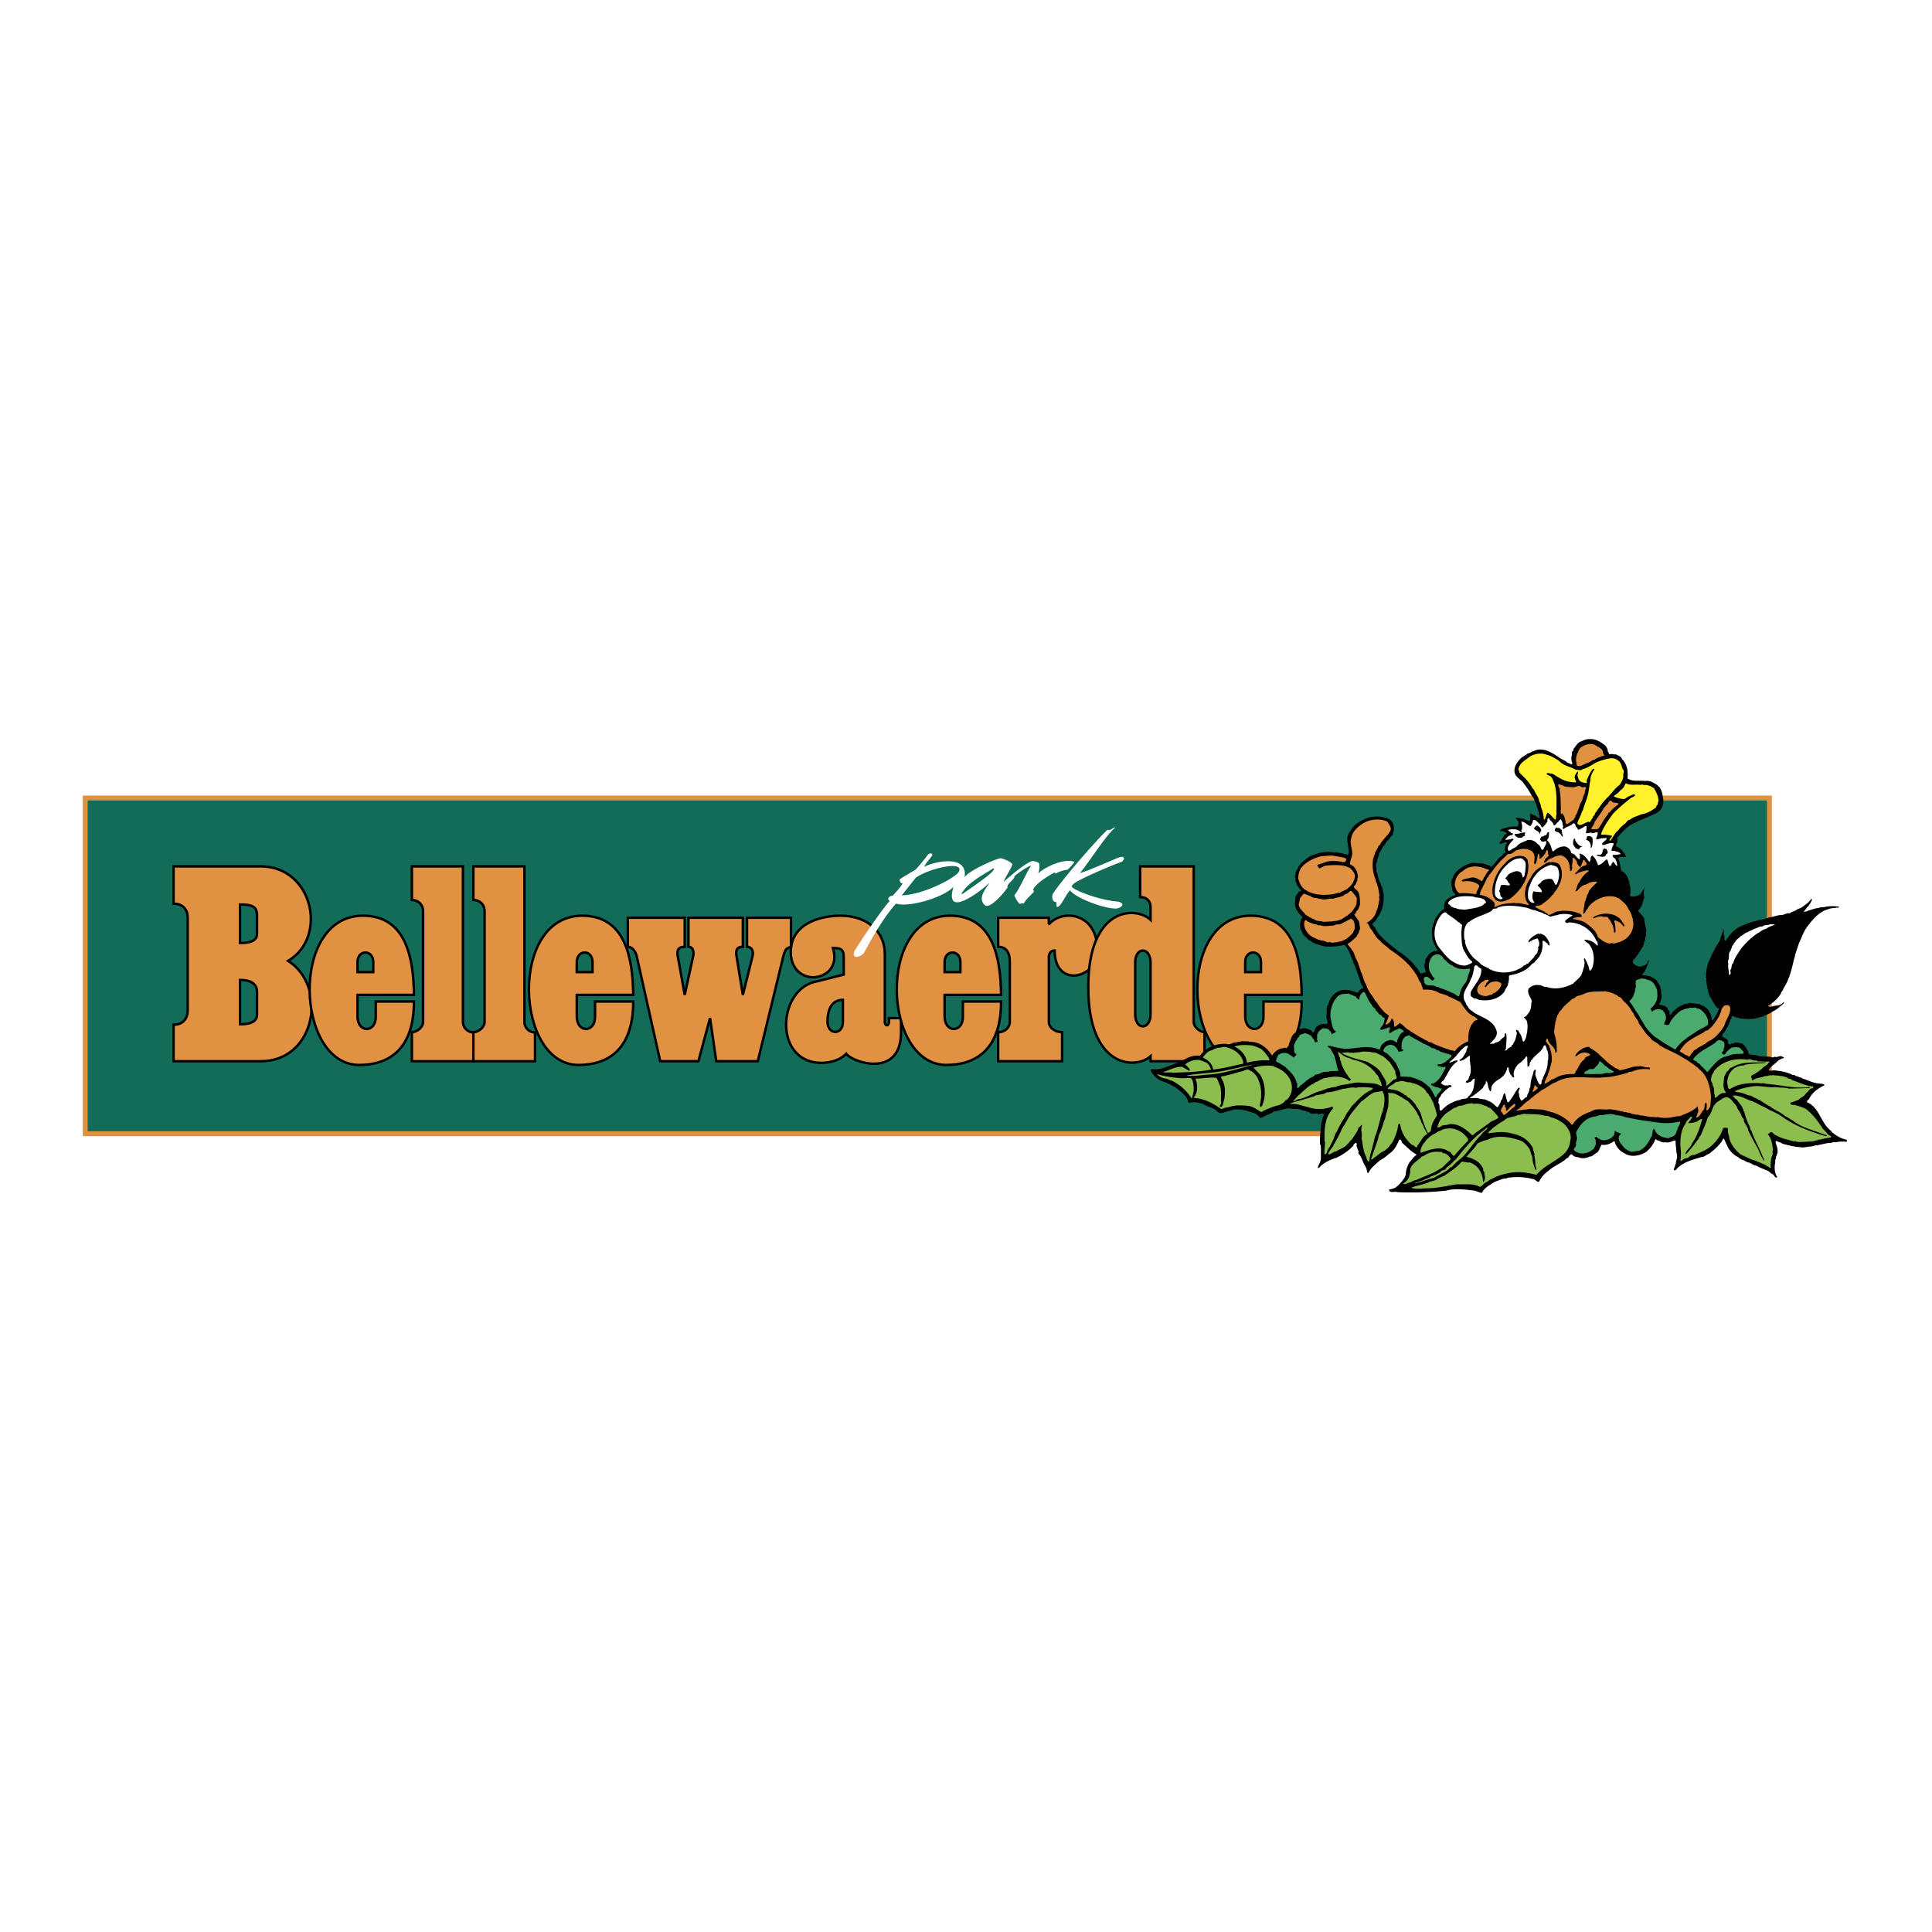 <svg xmlns="http://www.w3.org/2000/svg" width="2500" height="2500" viewBox="0 0 192.756 192.756"><g fill-rule="evenodd" clip-rule="evenodd"><path fill="#fff" d="M0 0h192.756v192.756H0V0z"/><path fill="#126c57" stroke="#e09142" stroke-width=".489" stroke-miterlimit="2.613" d="M176.531 113.113V79.618H8.504v33.495h168.027z"/><path d="M17.316 86.437h8.699c5.178 0 6.752 7.032 2.734 9.431 3.977 2.523 2.775 10.011-2.734 10.011h-8.699v-3.641c.87 0 1.409-.537 1.409-1.447v-9.226c0-.827-.484-1.406-1.409-1.406v-3.722zm6.628 7.652c1.298 0 1.699-.372 1.699-.928v-1.804c0-.908-.456-1.115-1.699-1.115v3.847zm0 8.108c1.326 0 1.699-.455 1.699-.945v-2.289c0-.66-.415-1.191-1.699-1.191v4.425z" fill="#e09142" stroke="#000" stroke-width=".244" stroke-miterlimit="2.613"/><path d="M36.206 91.359c4.308 0 5.053 4.219 5.095 7.901h-5.634v2.15c0 1.656 1.823 1.656 1.823.043v-1.531h3.81c0 4.881-2.61 6.328-5.468 6.328-6.337 0-6.958-14.891.374-14.891zm-.539 4.633v.993h1.575v-.993c-.001-1.283-1.575-1.283-1.575 0z" fill="#e09142" stroke="#000" stroke-width=".244" stroke-miterlimit="2.613"/><path d="M46.188 86.437h-5.095v3.351c.538 0 1.118.372 1.118 1.158v11.004c0 .578-.663 1.033-1.118 1.033v2.896h6.151v-2.875c-.6 0-1.056-.477-1.056-1.055 0-.496 0 0 0 0V86.437z" fill="#e09142" stroke="#000" stroke-width=".244" stroke-miterlimit="2.613"/><path d="M52.324 86.437h-5.095v3.351c.539 0 1.119.372 1.119 1.158v11.004c0 .578-.663 1.033-1.119 1.033v2.896h6.152v-2.875a1.048 1.048 0 0 1-1.057-1.055c0-.496 0 0 0 0V86.437z" fill="#e09142" stroke="#000" stroke-width=".244" stroke-miterlimit="2.613"/><path d="M58.083 91.359c4.308 0 5.053 4.219 5.095 7.901h-5.634v2.15c0 1.656 1.823 1.656 1.823.043v-1.531h3.811c0 4.881-2.61 6.328-5.468 6.328-6.338 0-6.96-14.891.373-14.891zm-.54 4.633v.993h1.574v-.993c.001-1.283-1.574-1.283-1.574 0z" fill="#e09142" stroke="#000" stroke-width=".244" stroke-miterlimit="2.613"/><path d="M62.639 91.565h5.675v2.896c-.642 0-.829.351-.683.993l.683 3.806.829-3.806c.124-.455.021-.993-.456-.993v-2.896h5.427v2.896c-.663 0-.725.414-.621.993l.621 3.806.953-3.806c.165-.559-.062-.993-.539-.993v-2.896h4.391v2.896c-.58.207-.559.31-.746.868l-2.568 10.549h-4.143l-.621-4.303-1.16 4.303H65.87L63.508 95.33c-.104-.331-.373-.868-.87-.868v-2.897h.001z" fill="#e09142" stroke="#000" stroke-width=".244" stroke-miterlimit="2.613"/><path d="M78.918 95.454c-.332-3.309 2.941-4.095 4.929-4.095 2.734 0 4.433 1.627 4.433 3.806v6.785c0 .455.414.455.414 0v-.373h1.201v1.406c0 4.633-4.847 3.02-5.468 2.152-.373.371-1.077.908-2.61.908-4.722-.164-4.225-7.527-.248-8.148l2.609-.662v-1.778c0-.828-.415-.869-1.077-.869 1.036 3.226-3.686 4.137-4.183.868zm3.645 6.495c0 1.322 1.533 1.363 1.533 0v-2.193c-.746 0-1.533.455-1.533 2.193z" fill="#e09142" stroke="#000" stroke-width=".244" stroke-miterlimit="2.613"/><path d="M94.783 91.359c4.309 0 5.053 4.219 5.096 7.901h-5.635v2.15c0 1.656 1.823 1.656 1.823.043v-1.531h3.812c0 4.881-2.611 6.328-5.469 6.328-6.337 0-6.959-14.891.373-14.891zm-.539 4.633v.993h1.575v-.993c0-1.283-1.575-1.283-1.575 0z" fill="#e09142" stroke="#000" stroke-width=".244" stroke-miterlimit="2.613"/><path d="M99.588 91.565h5.055v.662c1.324-1.572 4.846-1.2 4.846 2.606 0 2.813-4.268 3.805-4.268 0-.578 0-.578.621-.578.621v6.495c0 .578.621 1.033 1.324 1.033v2.896h-6.379v-2.896c.746 0 1.16-.537 1.16-1.033V95.95c0-1.034-.455-1.489-1.16-1.489v-2.896z" fill="#e09142" stroke="#000" stroke-width=".244" stroke-miterlimit="2.613"/><path d="M120.176 105.879h-5.385v-.496c-1.533 1.363-6.215 1.158-6.215-6.908 0-8.108 4.807-8.067 6.215-6.702v-1.242c0-.744-.498-1.034-1.037-1.034v-3.061h5.344v15.513c0 .578.705 1.033 1.078 1.033v2.897zm-5.385-4.676v-5.17c0-1.572-1.533-1.613-1.533 0v5.17c0 1.613 1.533 1.572 1.533 0z" fill="#e09142" stroke="#000" stroke-width=".244" stroke-miterlimit="2.613"/><path d="M124.773 91.359c4.309 0 5.055 4.219 5.096 7.901h-5.635v2.15c0 1.656 1.822 1.656 1.822.043v-1.531h3.812c0 4.881-2.611 6.328-5.469 6.328-6.337 0-6.958-14.891.374-14.891zm-.539 4.633v.993h1.574v-.993c.001-1.283-1.574-1.283-1.574 0z" fill="#e09142" stroke="#000" stroke-width=".244" stroke-miterlimit="2.613"/><path d="M85.278 94.834c.794-1.288 2.604-3.938 3.498-4.978-.249 0-.249-.471.297-.496 0 0 .843-.892.992-1.238-.199.075-.323-.198-.298-.396.546-.372 1.19-.719 1.587-.966.447-.495.844-.966 1.24-1.511.198-.198.521-.099.397.124s-.645.743-.793 1.115c.917-.521 4.389-1.313 4.042 1.015.596-.768 3.249-1.857 3.571-1.882.373.05 1.092.396 1.191.594-.025.322-.793 1.437-.869 1.784.473-.471 2.58-2.254 2.977-2.081.273.025.447.099.57.223.074.222 0 .768-.098 1.015.568-.619 2.627-1.584 3.619-1.164-.248.371-.471.57-.67.768-.445.049-.941.223-1.215.421.025-.074-.049-.124-.174-.1-.645.347-1.859 1.115-2.082 1.709.1.05.123.198.049.223-.174.223-.793.743-.967 1.139-.1-.049-.297 0-.396.025-.223-.148-.447-.594-.547-.842.596-.743 1.24-2.402 1.688-2.972-.248 0-1.314.718-1.688 1.065.125.248-.842.792-.668 1.114-.547.792-1.861 2.205-2.283 1.758-.742-.668.1-1.659.496-2.229-1.164 1.064-4.538 3.566-3.62.421-1.067 1.115-4.588 2.08-5.729 1.659-1.314 1.461-2.48 3.591-3.199 4.929-.298.399-1.34.72-.918-.246zm4.687-5.498c2.282-.099 5.258-1.733 5.669-2.309.74-1.213-2.795-.458-4.255.526l-1.414 1.783zm6.374-.743c-.788.951-.273.57.05.347.812-.561 2.43-1.684 2.703-2.08s-.1-.173-.422.05c0 0-1.736.965-2.331 1.683zM105.02 89.212c1.066-1.659 4.662-5.696 5.48-6.439.248.198.471-.223.795-.223-.918.693-2.68 3.542-3.547 4.557.867-.223 3.238-1.316 3.818-1.536.719-.272.695.198.322.421-.768.248-4.637 1.882-4.836 2.254-.148.124-.174.223 0 .346.67.471 3.025 1.288 4.514 1.362.719.174.396.595-.174.694-1.463.024-4.463-1.288-4.611-1.833-.473.396-.895 1.684-1.34 1.684-.051-.124-.025-.421-.074-.52-.199.076-.496-.222-.347-.767z" fill="#fff"/><path d="M160.17 74.393c.1.153.264.34.23.581.145.065.045.252.209.285.199-.099.396.055.615 0 .209.131.527.197.604.471.527.515.615 1.25.551 1.93.482.362 1.186.175 1.768.263.482-.099.889.23 1.24.417-.012.121.131.11.188.208.174.23.285.581.307.866.088.318.098.756-.021 1.052-.209.56-.836.79-1.34.977-.154.153-.363.109-.527.263-.23.099-.473.132-.658.296-.846.263-1.451.976-2.031 1.623.197.066.021.263.076.373-.1.121-.121.285-.188.417.287.121.66.296.736.614.166-.022.1.208.264.23-.121.099.143.187-.021.241-.242.022-.494-.066-.715.099.154.395.221.877.297 1.271.406.176.604.56.736.943l-.033.022c.176.098.076.197.109.351.121.34.143.746.055 1.097-.01.087.078.131.133.164.373.022.691-.055.977-.296 0-.187.297-.34.264-.603h.045c.01.307-.133.735.033.998-.199.296-.133.713-.396.976-.012.165-.176.208-.242.34.176.263.428.46.605.768.021.406.164.79.186 1.163.143 0-.043.077.055.131-.055 0-.098.077-.076.154.131.011-.045.099.076.131l-.109.022c.197.175-.154.219 0 .395-.098.099.055.198-.098.264-.111.121.031.362-.166.428.133.12-.109.186-.1.263-.264.439-.527.888-.9 1.261l.033.131c-.033-.011-.043.011-.055.022.154.285.484.417.791.45.23-.121.57-.088.682-.417-.033-.066.086-.11.076-.187.076-.033.055.044.088.077-.176.285-.188.636-.396.9.045.219-.57.416-.086.492.186-.055.371.121.559.055.221.197.561.242.715.506.119.262.395.482.361.811.133.143 0 .297.076.449.09.33-.031.604-.131.922-.043.055-.143.109-.043.186.307.033.604.154.812.363-.033.186.186.197.186.373-.01.055.021.143-.031.186.031.066.098.055.164.055.152-.285.406-.449.658-.691.154-.021.297-.24.494-.229.066-.133.254-.066.352-.166.143.078.264-.076.418-.076.219.098.549.012.734.131.197-.109.309.143.506.133.219.152.449.264.604.504.121.273.352.537.264.867.045.031.088.098.154.076.285-.34.439-.725.615-1.107-.199-.121-.418-.297-.484-.549-.164-.164-.219-.439-.395-.604-.033-.064-.033-.143-.1-.186.033-.045-.043-.109-.055-.164-.088-.461-.209-.922-.24-1.416h-.023c.109-.076-.043-.23 0-.295-.021-.537.109-1.086.285-1.58.199-.285.287-.735.506-.998.143-.362.373-.669.582-1.02.055-.362.373-.79.285-1.218.209.208.033.526.164.79.121.143-.119.406.154.428.352-.592.803-1.064 1.428-1.404.506-.198.998-.46 1.549-.548.449-.187.912-.143 1.35-.373.43-.032.791-.23 1.23-.23.297-.011.527-.241.824-.165.209-.208.559-.197.791-.438.285-.055.527-.23.758-.428.252-.165.428-.351.613-.603.143.186-.119.34-.131.526-.154.055-.121.263-.297.318-.1.153-.23.351-.363.449.012.011.023.033.045.022.088-.055.285.011.373-.11.352-.077.703-.252 1.055-.263.209-.12.506-.055.736-.132a4.025 4.025 0 0 1 1.35 0c-.055.165-.219.033-.352.11-.207.033-.482.011-.736.132-.855.219-1.504.954-2.031 1.656-.439.537-.592 1.129-.889 1.711-.109.373-.264.789-.395 1.184 0 .219-.133.45-.166.691-.209.9-.461 1.886-.998 2.675-.045.219-.221.318-.264.527-.342.525-.77.91-1.264 1.184.078.143.197.1.318.109.396-.186.9-.01 1.209-.471h.055c0 .219-.285.318-.418.471a2.8 2.8 0 0 1-.713.473c-.297.229-.572.307-.9.449-.121.131-.33.064-.473.152-.67.23-1.264.133-1.955.088-.066-.176-.33.012-.418-.164-.098.012-.186-.088-.264-.055-.174.055.012.197-.152.264-.154.471-.406.953-.691 1.402-.188.033-.055.197-.209.285.154.188.439.275.582.418.043.109 0 .316.131.428.176.086.254-.176.396-.078.033-.01.088.012.098-.033.254-.164.551.012.824.033.285.209.473.57.625.889-.064.066.012.164.088.188.33.098.639.01.945.186.373.033.604.012.943.055.188-.033.439.164.615 0 .275.1.406-.076.682-.055.055.066.252.055.264.186a1.98 1.98 0 0 0-.582.264c-.285.33-.736.537-.945.943.166.088.318.055.494.021.66.055 1.318.154 1.934.482.186-.088.24.143.416.1.176.131.439.121.584.264.186.031.428.143.604.207.252.109.516.188.789.242.275.055.527.01.736.131v.076c-.615.275-1.209.725-1.504 1.316-.066.143-.297.197-.209.373 1.285.57 1.318 2.072 2.406 2.861v.055c.438.396.965.713 1.547.824v.207c-.395-.043-.779-.043-1.152.055-.121-.088-.285.033-.43.045-.395 0-.855.152-1.283.219-.055.043-.176.012-.221.021-.154.055-.328.088-.494.133-.406-.023-.658.152-1.055.055-.57-.012-1.186-.188-1.789-.34-.154-.154-.373-.133-.527-.264-.098 0-.221.066-.131.176.055.273.197.516.176.822.055.264-.199.461-.154.756-.154.133-.033.373-.111.527-.053.428-.031.953.242 1.314-.273.166-.285-.262-.504-.307-.209-.098-.363-.35-.605-.373-.285-.164-.613-.23-.889-.416-.176-.066-.439-.109-.582-.264l-.188-.033c-.01-.131-.152-.031-.207-.098-.197-.055-.373-.242-.561-.242-.121-.086-.275-.143-.363-.262-.395-.176-.713-.482-.955-.846-.176-.318-.34-.689-.471-.998-.154.023-.154.188-.23.285-.352.506-.781.846-1.242 1.219-.264.055-.473.35-.734.316-.9.285-1.912.516-2.537 1.229-.055.078-.154.154-.23.088-.088-.164.143-.35.098-.525.078-.066.088-.176.078-.242.088-.361.197-.613.055-.975 0-.396-.1-.725-.078-1.152-.043-.088-.152-.066-.207-.033-.188.1-.406.131-.605.186-.252-.076-.482.045-.691-.109-.143-.119-.361-.055-.473-.262-.143.131-.152.383-.285.504-.131.285-.395.516-.637.768-.582.383-1.492.604-2.131.209-.482-.221-.943-.67-1.053-1.219-.121-.088-.143.055-.242.088-.34.176-.637.307-1.055.23-.209.264-.23.67-.527.822-.24.133-.406.373-.68.363-.33.174-.824.23-1.164.055a.706.706 0 0 1-.604-.285c-.275 0-.264.34-.506.395-.561.525-1.285.746-1.867 1.283a2.884 2.884 0 0 0-.922 1.084c-.242-.021-.373-.283-.604-.295-.912-.219-1.549-.23-2.482-.131-.186.131-.451.064-.658.164-.352.152-.725.23-1.033.492-.385.209-.703.473-.922.867-.33-.076-.625-.252-1-.264-.834-.098-1.746-.197-2.557.033a33.482 33.482 0 0 1-4.822.154c-.318-.121-.725.152-.889-.23.23-.109.504-.1.703-.264.361-.264.682-.658.9-1.01-.045-.086.076-.109.076-.174.021-.594.209-1.195.658-1.613.066-.152.221-.273.375-.395.043-.021.021-.066.021-.098-.561-.275-.955-.779-1.416-1.141-.012-.1-.078-.264-.188-.34-.197.043-.143.307-.264.395-.176.395-.461.822-.867 1.053a3.533 3.533 0 0 1-.879.635c-.406.363-.934.768-1.152 1.262-.055.012-.1-.01-.133-.055-.01-.285-.121-.525-.264-.756-.23-.418-.273-.758-.582-1.107-.109-.109.111-.264-.076-.34-.033-.066-.045-.264-.109-.373l-.055-.133h.031c.066-.088 0-.264-.131-.24-.012.131-.23.098-.164.262a5.765 5.765 0 0 1-1.812 1.273c-.098-.021-.176.021-.209.076-.088-.01-.197.066-.297.1-.416.186-.855.438-1.131.789h-.131c.076-.34.34-.625.318-1.02v-1.031l-.055-.055c.131-.076-.023-.164-.023-.264-.055-.756.066-1.381.1-2.072.1-.24.109-.582.297-.822 0-.1-.121-.131-.188-.154-.164-.031-.34.188-.449 0-.33-.055-.648.154-.9-.186-.133.131-.242-.131-.418-.076-.121-.055-.264-.078-.395-.111v-.021c-.33-.131-.77-.021-1.109-.131-.549.021-1.01.264-1.549.318-.328.262-.746.328-1.086.547l-.264.111c-.154-.209-.43-.461-.715-.527-.637-.219-1.273-.395-1.977-.318-.23.088-.482.143-.736.209-.318.109-.613.264-.889-.055-.385-.395-.934-.385-1.35-.703-.463-.152-.979-.273-1.451-.109-.109-.119-.098-.295-.207-.416.064-.131-.121-.076-.078-.188-.504-.568-1.131-1.074-1.877-1.369-.176-.078-.352-.176-.549-.209a2.347 2.347 0 0 1-1.109-1.031c-.012-.076.021-.131.076-.186 1.055.197 1.879-.504 2.855-.658.527-.406 1.273-.768 1.977-.658.604-.855 1.646-1.262 2.658-1.184.35.143.625-.197.998-.154.176-.088.385-.043.561-.131.197.066.537-.021.758.076.934-.021 1.734.57 2.219 1.371.264-.395.713-.768 1.186-.734.098-.133.23.021.34.055.363.064.055-.363.188-.561.152-.316.207-.689.471-.941.176-.1.287-.33.506-.395.143-.143.395-.121.604-.166.264.109.594.143.758.428.088.033.143-.055.166-.109a.891.891 0 0 1 .264-.494c.119.057.088-.119.186-.109.221-.152.539-.152.812-.109.176-.262-.109-.559-.055-.832.043-.297 0-.691.076-1.01.133-.021.088-.154.133-.23l-.023-.033c.111-.043.057-.164.111-.23.24-.559.801-1.02 1.416-1.086.264 0 .582 0 .824.111.131.01.307.064.439.152.264.045.252-.219.428-.307.066-.098.197-.033.264-.164-.066-.23-.309-.439-.297-.734-.131-.197-.143-.482-.285-.713-.055-.285-.188-.549-.285-.812-.023-.143-.176-.23-.133-.395-.154-.252-.23-.526-.352-.79a2.243 2.243 0 0 0-.473-.789l-.055-.055a5.559 5.559 0 0 1-1.977.154c-.328-.055-.646-.176-.965-.285-.088-.055-.221-.11-.318-.153-.078-.132-.209-.143-.318-.22-.121-.109-.287-.307-.418-.395-.121-.165-.285-.373-.297-.57-.186-.088-.033-.318-.154-.428.088-.285.055-.647.287-.866-.494-.417-.934-1.031-.715-1.732-.109-.329.197-.526.318-.823.078-.066.188.066.242-.077 0-.088-.111-.143-.164-.208-.133-.242-.309-.373-.342-.691-.219-.11.1-.241-.076-.362-.109-.197.1-.373.021-.559.109-.208.264-.438.318-.658.209-.044.143-.329.373-.362.287-.307.66-.548 1-.712.252-.077.506-.153.768-.241a5.818 5.818 0 0 1 1.154-.077c.176.143.373-.044.561.055.273.055.57.088.834.187.064-.044.197.099.264-.033.164-.669-.396-1.546.131-2.182-.033-.099.121-.121.133-.208.24-.45.646-.691 1.01-.943a6.4 6.4 0 0 1 .998-.373c.451-.022.857-.088 1.318.055.275.055.637.197.791.472.209.274.143.636.154.921-.121.055-.066.176-.078.264-.064.197-.307.252-.318.471-.143.077-.24.23-.361.34-.076.274-.385.428-.451.713-.076.187-.295.362-.262.603-.111.176-.176.428-.209.658-.188.329 0 .636-.057.976.154.143.078.395.209.56-.021.175.111.34.154.526.154.132.021.296.219.395-.088.099.133.187.023.308.098.131.076.307.131.482.021.723-.088 1.579-.549 2.182-.164.263-.297.548-.561.713-.033.175.145.263.242.417.088.208.242.384.34.582.637.713 1.34 1.25 2.088 1.842.143.066.316.153.416.285.703.526 1.297 1.162 1.713 1.876.176-.066.373-.066.527-.188-.109-.273-.252-.637-.076-.921-.109-.274.176-.46.264-.691.219-.307.527-.472.867-.472.021-.044.109-.065.076-.131-.121-.143-.197-.23-.23-.417-.055-.066-.088-.066-.109-.132-.012-.197-.188-.34-.154-.56-.033-.274-.066-.504-.055-.833.033-.099.033-.264.1-.373-.033-.23.197-.406.186-.658.264-.417.506-.855.955-1.107-.076-.219.033-.471.078-.712.273-.373.637-.494 1.021-.658-.012-.198-.33-.264-.287-.526-.076-.352-.219-.801.023-1.152.164-.614.713-.976 1.219-1.261.328-.131.746-.351 1.076-.241.451.022.9.022 1.262.241.066-.077.121.044.188.022-.021.044.033.077.055.11.309-.121.418-.45.658-.658.111-.23.318-.329.506-.482 0-.23.506-.23.23-.471 0-.198.033-.384.109-.582.033-.076.143-.143.1-.263-.209.022-.461.11-.682.187-.121-.198.199-.34.209-.549.164-.131.131-.427.396-.427l.076-.099c-.176-.131-.428-.274-.627-.208-.076-.055.023-.11.023-.165.504-.219 1.107-.351 1.658-.286.119-.131.119-.318.109-.504-.109-.143-.209-.22-.264-.395.273-.044.549.131.812.11.164.131.361.164.561.23.176-.219-.012-.526.055-.756.176.033.307.197.527.187.043.143.23.164.34.285.164-.077.021-.264.021-.395-.131-.055.045-.143-.055-.208 0-.263-.197-.438-.176-.713-.186-.274-.209-.636-.449-.866-.275-.46-.539-.921-.846-1.293-.242-.395-.891-.625-.922-1.185-.045-.548.328-1.052.713-1.392.143-.077.318-.241.471-.285.078-.143.221-.11.32-.187.121 0 .23-.165.395-.165.945-.493 1.943.197 2.713.746.188.087.361.175.549.285.121.187.352.132.482.285.133.022.143-.11.1-.208-.121-.252-.055-.581 0-.888-.109-.198.209-.22.131-.428.275-.307.396-.658.824-.79.242-.11.494-.219.791-.208.658-.038 1.119.302 1.58.653z"/><path d="M154.285 75.292c.473.11.846.351 1.24.603.484.526 1.152.581 1.713.921.199-.065.473.143.639-.077.34-.055.646-.252.92-.395.318-.23.693-.383 1.078-.504.473-.121 1.043-.34 1.482-.022.383.197.406.592.549.943.219.165-.012.438.055.636 0 .34-.176.581-.34.888-.484.34-.791.833-1.221 1.261-.516.483-.877 1.086-1.285 1.634.045.176-.24.22-.186.395-.164.143-.209.384-.373.472-.033-.099-.164-.066-.23 0-.318.055-.682.494-.955.109.066-.362.307-.647.395-.998.066-.11.088-.241.164-.34.178-.647.473-1.239.572-1.897.064-.373.088-.756.186-1.107-.043-.318.145-.614.264-.899.033-.043.133-.076.111-.153-.033-.044-.078-.055-.133-.055-.285.34-.439.724-.604 1.107-.088.11.066.22-.055.318-.309-.044-.703-.11-.791-.45-.076-.198-.133-.373-.033-.582.012-.055 0-.099-.043-.132-.176.198-.408.494-.242.79-.021.11.154.175.055.296a3.059 3.059 0 0 1-1.768-.526c-.242-.088-.418-.318-.682-.351-.152 0-.297-.099-.449-.022-.033.132.121.143.186.208.363.077.439.505.572.79.318 1.02.186 2.171.219 3.136-.098.154 0 .329-.109.494-.285-.176-.461-.56-.791-.702-.143.208-.154.472-.285.68h-.088a3.367 3.367 0 0 0-.285-1.261c0-.296-.154-.449-.209-.712-.043-.242-.221-.483-.34-.68-.066-.164-.176-.384-.318-.504-.297-.582-.814-1.075-1.264-1.503-.021-.187-.197-.362-.055-.548.176-.526.746-.768 1.131-1.108.482-.241 1.064-.362 1.603-.153zM163.729 78.318c.066-.121.176 0 .264 0 .373-.033.758.11 1.055.362.209.395.438.801.416 1.294-.088.066-.033.241-.109.34-.098.044-.121.176-.131.241-.373.274-.891.625-1.449.68-.385.187-.812.252-1.154.548-.297.011-.34.351-.582.449-.209.187-.461.395-.604.636-.363.242-.494.691-.77.998-.043.022-.064-.022-.098-.055.043-.132.252-.285.264-.417-.197-.077-.43-.077-.637-.11-.121-.022-.352.044-.473-.055.285-.768.746-1.415 1.24-2.073.572-.592 1.164-1.063 1.791-1.579.152-.033.328-.132.395-.263a.29.29 0 0 0-.209-.055c-.285.143-.582.23-.822.45-.385.033-.748-.099-1.109-.241.088-.165.34-.264.482-.417.164-.23.506-.373.57-.658.088-.066.057-.187.166-.241.449.254 1.009.068 1.504.166z" fill="#fff22d"/><path d="M154.604 81.762c.164.175.363.307.395.548.209.121.264-.23.473-.307.033-.121.154-.208.242-.263.109.143.209.34.188.57.186.164-.178.362.131.395.264-.274.691-.263.922-.57.1-.011.188.077.23.154-.01.23.23.285.242.504.264-.065.482-.219.713-.373h.154c.012.208-.012.45-.076.658.209.176.416-.121.637.055.197.011.328-.131.549-.077.021.23-.143.494-.154.68.197.011.418-.11.66-.11l.361-.022c.1.176-.209.285-.285.417a.208.208 0 0 0-.133.219c.066.099.188.033.287.044.262-.12.58-.241.867-.131-.012.175-.176.285-.154.482-.076-.011-.021.077-.076.099.021.066 0 .143.076.187.176-.11.373.077.582.055.066.12.264.076.23.23-.23.065-.506.099-.736.087-.086.099 0 .176.055.264.285.143.309.493.375.789l-.055.044c-.176-.11-.209-.318-.375-.417-.021.022-.064.044-.055.077l.033.033c-.176.044-.098.33-.318.307-.154-.187-.109-.494-.285-.658-.285.186-.484.537-.879.581-.043-.252-.197-.482-.309-.712-.131-.055-.152-.308-.318-.208-.109.109-.109.296-.109.427l-.076.077.021.022c-.033.033-.055.077-.098.055-.209-.34-.506-.724-.9-.811-.121.054.01.131 0 .208l-.023.362c-.24-.022-.373-.406-.637-.548-.076-.044-.219-.011-.23-.132-.055-.285-.307-.537-.615-.603-.395-.022-.746.154-1.02.362-.021.11-.143.099-.209.132-.154-.395-.197-.822-.582-1.129.23-.154.207-.494.23-.735-.023-.066-.109-.066-.154-.022-.076.088-.055.208-.188.285-.152-.033-.219.187-.395.11-.088.044-.043.164-.131.175-.088.121.055.197.076.296.164.055.242.098.395 0 .133-.055.111.087.111.153.01.241-.209.384-.242.603-.021.033-.109.033-.076.11-.1.021-.143-.022-.188-.11-.066-.175-.176-.405-.361-.471a1.022 1.022 0 0 0-1-.395c-.33.175-.791.274-1.031.581-.188.197-.475.252-.682.45l-.188.055c-.012-.055.021-.109-.033-.132h-.043c0-.449.361-.756.604-1.03-.121-.11-.273-.022-.395.022-.166-.033-.297.087-.451 0 .176-.219.352-.417.637-.439.066.022.076-.055.133-.087.01-.198-.285-.044-.221-.23-.109-.011-.242-.121-.285-.208.439-.077 1-.143 1.318.263.143-.087-.066-.219.076-.296.066-.23.012-.538-.055-.79.385 0 .582.362.9.449.164-.208.242-.351.264-.603.309-.11.482.296.713.417.088.11.1.285.232.318.207-.175.35-.351.482-.581.066-.099-.055-.274.098-.34.067.03.176.008.134.129z" fill="#fff"/><path d="M153.658 82.573c.033.11.154.219.1.318-.1.099-.066.274-.176.34.066-.23-.197-.296-.352-.417-.098.011-.109-.143-.209-.154.111-.131.188-.285.375-.296l.262.209zM155.734 82.76c.188.065-.012.186.133.263-.1.153.207.405-.045.45-.021-.175-.176-.318-.318-.417-.143-.066-.363-.066-.395-.263l.152-.241c.143.109.352-.023.473.208zM152.176 83.1c-.031.121-.131.187-.021.296h.055c-.064 0-.24.032-.318.131l.023.022a.952.952 0 0 1-.527 0c-.111-.109-.318-.187-.264-.362.352.066.658-.132 1.01-.132l.042.045zM158.875 83.604c.043.318.043.702-.109.976h-.078a.506.506 0 0 0 0-.34c-.055-.23-.219-.417-.471-.449.152-.099.021-.318.209-.373a.45.45 0 0 1 .449.186zM157.184 83.889c.164.264.396.592.713.526-.119.109-.273.088-.316.263-.1.11-.254-.011-.363-.043-.109-.121-.188-.263-.264-.395-.012-.197 0-.361.076-.559.165-.022.111.12.154.208zM160.379 84.898l.021.176c-.021.12-.186.131-.186.263-.23.274-.594.088-.889.033-.033-.077.055-.077.076-.11.064.044.154.022.242.033.406-.12.109-.822.625-.581l.111.186z"/><path d="M147.203 89.525c.361.044.867.066 1.053.45 0 .208-.23.143-.264.318-.549.317-1.219.351-1.844.471-.297-.055-.615.011-.9-.165-.143.033-.285-.099-.451-.132-.064-.219-.439-.208-.264-.493.473-.504 1.219-.57 1.846-.56.264.002.582.002.824.111z" fill="#fff"/><path d="M159.93 74.996c-.111.165.352.438-.055.427-.254.121-.539.165-.76.362-.318.043-.525.328-.844.373-.297.131-.66.395-.955.208-.033-.308-.154-.68 0-.976v-.187c.076 0 .076-.077.109-.131.055-.198.121-.252.209-.417.406-.351.965-.548 1.504-.34.264.231.671.286.792.681zM155.998 78.417c.285.131.637.087.955.131.264 0 .561-.252.791-.055.152.175.494-.131.494.165-.154.197-.055.493-.23.68-.1.307-.143.592-.373.866.01.153-.109.351-.133.482-.131.263-.121.504-.34.702.076.164-.121.208-.133.373-.207.153-.449.318-.68.471-.021-.044-.076-.021-.109-.021a4.481 4.481 0 0 0-.209-.845c-.131-.011-.066-.351-.242-.153-.152 0-.021-.296-.098-.373l.043-.055c-.043-.68 0-1.327-.131-1.94.088-.252-.275-.417-.078-.614.166.077.342.087.473.186zM160.797 79.919c0 .044.055.077.076.11.188.077.406.043.582.131v.099c-.318.23-.646.494-.846.79-.197 0-.143.23-.285.318-.186.274-.373.482-.506.79-.141.154-.23.439-.416.548a1.654 1.654 0 0 1-.658 0c.088-.219.262-.405.34-.625-.021-.109.131-.197.164-.318.23-.285.451-.647.66-.943.088-.22.295-.417.439-.56.165-.131.165-.471.45-.34zM138.604 82.266c.121.197.221.438.088.658-.109.164-.209.373-.373.493-.219.296-.506.548-.658.899-.045.033-.121.033-.133.099a3.535 3.535 0 0 1-.318.614c-.033.109-.021.252-.131.34a.618.618 0 0 1-.076.285c-.121.646-.045 1.469.24 2.083-.021.252.197.395.176.658l.055.055.166.943c-.1.077-.045.143-.033.241.064.153-.111.384-.055.57-.111.219-.078.493-.232.69-.098.516-.504.921-.977 1.185.307.131.242.493.527.713.221.373.449.8.812 1.053.219.307.539.472.824.734.186.198.461.329.658.494.912.625 1.834 1.535 2.338 2.533.066.295.342.494.352.811.166.1 0 .209.133.318.561-.021 1.119.021 1.604.34.307.1.713.176 1 .373.383.143.734.352 1.107.527.33.504.758 1.217 1.428 1.469l.309.264c-.111.131-.318.064-.396.24-.494.527-.561 1.219-.549 1.941-.482.209-1.01.494-1.318.977-.207-.055-.516-.088-.713-.188-.451-.131-.943-.34-1.416-.525-.154-.164-.373-.154-.561-.23-.098-.133-.285-.133-.416-.242a17.841 17.841 0 0 1-1.242-.734c-.076-.043-.176-.121-.264-.186-.385-.188-.582-.537-.943-.713.021.186-.221.131-.242.295-.121-.055-.133.154-.285.078 0-.242.031-.67-.242-.812-.076.275-.275.561-.582.604-.109-.109.1-.164.076-.264.078-.207.188-.404.221-.635a2.292 2.292 0 0 1-.66-.582c-.285-.273-.461-.658-.746-.965-.164-.297-.34-.527-.527-.789-.131-.264-.273-.494-.34-.768-.285-.406-.285-.91-.549-1.316.021-.209-.164-.34-.131-.549-.133-.055-.045-.197-.111-.263-.076-.165-.154-.318-.23-.482-.131-.263-.164-.57-.373-.812-.1.011-.021-.11-.076-.131-.133-.154-.264-.285-.375-.472.375-.219.627-.504.924-.768.033-.187.264-.351.209-.526.219-.23.043-.482.055-.757-.055-.373-.385-.614-.527-.899.154 0 .109-.175.209-.241v-.076c.164-.077.23-.285.297-.45a.985.985 0 0 0 .076-.471c-.021-.373-.012-1.02-.418-1.261-.121-.153-.307-.175-.131-.373.121-.099.176-.285.23-.438.088-.033.043-.121.055-.187l-.021-.033c.152-.23.031-.439 0-.68-.143-.34-.32-.636-.693-.768-.064-.329.133-.603.188-.921.088-.592-.285-1.151-.076-1.732.064-.516.482-.965.889-1.261a2.725 2.725 0 0 1 2.668-.395l.225.318z" fill="#e09142"/><path d="M134.289 85.655c.109.164-.088.274-.133.373-.725-.132-1.604-.252-2.24.131-.164-.065-.24.132-.373.077l-.131.109c.098.099.121.296.295.285.232-.143.451-.274.758-.285.77-.055 1.625-.099 2.297.307.23.296.504.538.395.921a1.64 1.64 0 0 1-.527.921c-.154.121-.297.264-.473.318-.131.109-.328.109-.428.241-.297.021-.615.164-.943.187-.934.098-1.824.033-2.582-.482-.383-.23-.527-.647-.658-1.021-.066-.362.076-.768.23-1.107.494-.614 1.252-1.009 2.031-1.206.395-.022.779-.077 1.186-.055.429.099.9.11 1.296.286zM154.504 91.313c.232-.11.484-.187.703-.34.451-.11.934-.131 1.352-.077.395.022.779.154 1.109.285.088.077.164.165.131.296-.285.033-.682.012-.9.208.418.055.812.154 1.186.318.561.417 1.197.833 1.34 1.546.133-.055.1.143.221.11.264.263.604.417.965.494.154-.11.385 0 .527-.022l.055-.055c.297-.033.627-.165.902-.34.625-.395.953-1.141.844-1.82-.119-.066.1-.263-.088-.307a1.864 1.864 0 0 0-.395-.921c-.1-.329-.406-.614-.658-.822-.1-.088-.209-.198-.309-.264a.185.185 0 0 1-.186-.077c-1.033-.34-2.197.154-2.846.976.023.121-.152.165-.131.263-.164.087-.133.384-.373.395.021-.252.055-.538.109-.768.076-.066-.066-.165.045-.208-.066-.22.152-.318.109-.526.152-.088.021-.208.131-.318.045-.131.176-.307.188-.449.219-.296.494-.592.791-.833.021-.055-.033-.077-.057-.11-.064.044-.186.022-.24.022-.209.033-.439.044-.604.187-.242.132-.539.132-.736.373-.188.132-.309.428-.549.395.23-.274.164-.669.439-.921a2.59 2.59 0 0 1 .955-1.107c-.078-.11-.133-.011-.209-.077-.285.087-.582.132-.846.263-.133 0-.264.296-.34.055.24-.165.449-.548.756-.691.166-.109.451-.065.396-.34-.154-.087-.164-.428-.363-.285-.01.022.012.033.023.044-.033.154-.143.264-.154.428-.033.022-.043.066-.088.055-.066.044.076.143-.043.176-.166-.132-.352-.351-.352-.604-.133-.131-.23-.384-.439-.317.109.361-.121.701 0 1.03-.088.077-.045.197-.133.263-.24.033.021-.186-.131-.263.01-.482-.197-.976-.637-1.206-.285-.187-.615-.011-.9.044-.176.164-.43.164-.605.318-.143.098-.252.361-.449.241.088-.143.109-.307.242-.427a.902.902 0 0 0 .285-.285c-.23-.077.021-.45-.209-.505-.133.099-.088.274-.209.373a1.555 1.555 0 0 1-.504.504c-.111-.055 0-.143 0-.219-.1-.077-.012-.307-.176-.285-.055.34-.121.68-.221.998h-.128c-.023-.066-.111-.11-.023-.187.045-.45.078-.921-.373-1.151-.164-.044-.34-.187-.527-.132-.164-.066-.416-.011-.604.055-.428-.021-.691.56-1.109.417-.295.296-.725.658-.998.998-.352.351-.594.811-.945 1.162.045.153-.098.153-.164.263-.188.46-.451.91-.66 1.371-.064.11.057.241-.098.308.594.033 1.109.351 1.504.767l-.033.022c-.01.044.033.055.055.088a.568.568 0 0 1-.055.363l.242-.1c.484-.23 1.055-.329 1.604-.318.121-.077.318.033.451 0 .34-.022.756.121 1.131.187l.055-.055c-.406-.34-.418-.877-.396-1.261.045-.197.045-.384.131-.581a2.5 2.5 0 0 1 .396-.768 2.37 2.37 0 0 1 .506-.735c.066-.11.197-.142.264-.241.395-.208.725-.57 1.186-.658.066.087.131.022.209 0 .34.055.658.087.812.395.416.987 0 1.974-.66 2.742 0 .087-.055.121-.131.154-.297.438-.746.712-1.131 1.009-.143-.022-.252.142-.396.043l-.186.131c.297.198.604.351.922.482.076.132.309.154.395.308l.03.051zM148.355 86.74c.088-.022.164.011.221.077-.199.175-.32.406-.451.658-.055.011-.1.066-.078.132-.098.087-.131.351-.264.285-.098.011-.064-.165-.186-.099-.109-.132-.307-.176-.473-.219a.795.795 0 0 0-.504.033c-.23.055-.549.055-.77.23-.033.077.055.077.088.109.615-.088 1.152-.011 1.604.34.109.187-.088.373-.133.559-.119.088-.088.252-.109.362-.482-.022-1.119-.165-1.658-.077-.297-.121-.418-.494-.494-.79a1.584 1.584 0 0 1 .812-1.448c.649-.601 1.649-.536 2.395-.152z" fill="#e09142"/><path d="M135.365 89.581c.021.263-.033.526-.055.734-.133.055-.045.23-.176.263-.057.132-.197.252-.221.373-.109-.032-.088.154-.209.132-.064.165-.219.132-.285.285-.219.055-.406.296-.637.373-.561.23-1.186.197-1.768.23-.309-.121-.604-.022-.867-.23-.318-.11-.627-.307-.891-.482-.264-.373-.646-.57-.691-1.053.109-.176.045-.505.209-.702l.318-.351c.219.065.439.197.637.241.264.252.615.153.889.285.1.011.188-.022.297.055.396.077.703-.153 1.076-.055.199-.099.43-.121.637-.176.209-.065.473-.12.582-.318.33.099.461-.614.758-.131.167.164.264.351.397.527z" fill="#e09142"/><path d="M135.156 92.739c-.045-.012-.055.032-.078.055.057.099-.098.131-.055.23-.416.483-.922.899-1.58.955l-.055.043c-.242-.055-.451.132-.682-.043-.318.142-.57-.198-.922-.132-.066-.077-.176-.088-.242-.088-.352-.176-.691-.274-.977-.57-.318-.351-.594-.888-.363-1.349.143-.099.166.065.287.109.285.132.57.263.9.285.131.153.285.033.449.11.395.121.824 0 1.23 0 .285-.208.615-.022.877-.263.309-.121.561-.285.836-.428.442.186.375.734.375 1.086zM148.543 97.816c-.033.109-.199.186-.264.316.021.133-.266.285-.057.363.254-.264.439-.561.846-.549.297-.088.473.021.715.154.043.383-.34.768-.66.953-.176.012-.252.252-.449.209-.143.076-.252.043-.395.131-.33-.055-.693-.066-.846-.395-.166-.361.109-.725.318-.943.24-.131.461-.395.734-.295l.058.056zM160.215 98.891c.133.088.23.064.352.088.285.098.57.207.834.361 0 .043.055.076.088.109.352.045.373.418.682.582.043.109.209.186.264.307.207.197.318.537.549.768.064.373.482.637.525.998.375.504.693 1.074 1.188 1.48.186.34.592.373.846.68.637.428 1.416.68 2.053 1.074.57.33 1.197.691 1.746 1.162.133-.055.055.1.133.133.877.625 1.162 1.82 1.24 2.873-.055.361-.012.656-.131.998-.133.055-.166.383-.352.229.055-.24.064-.395.031-.658-.031-.043-.088-.01-.131-.021-.088.209-.045.451-.133.658-.307.242-.328.703-.768.789-.021-.131.154-.273.109-.416.197-.186.033-.482.055-.713-.516.504-1.186.734-1.822.998-.428-.021-.779.143-1.186.154-.352.033-.648-.012-1-.078-.131.066-.352-.031-.561 0-.352 0-.834-.174-1.207-.152-.176-.143-.406-.033-.605-.133-.098-.01-.186-.031-.295-.055-.021-.076-.133-.076-.209-.076l-.021.021c-.033-.055-.088-.055-.133-.021-.143-.176-.328.012-.473-.164-.361.021-.701-.197-1.107-.154l-.057-.055c-.756.133-1.404-.176-2.031.264-.646.209-1.35.57-1.734 1.217l-.131.1c-.506-.658-1.252-1.053-2.01-1.283-.396-.088-.758-.264-1.186-.264l-1.055-.055c-.287.088-.561.043-.812.131-.188-.043-.385.1-.506.023.482-.23.779-.715 1.242-.977.404-.385.877-.703 1.316-1.053.506-.209.9-.637 1.428-.789 1.395-.867 3.326-.297 4.875-.494.791-.021 1.506-.24 2.264-.428.143-.176.383-.076.559-.176.484-.219 1.121-.252 1.658-.186.078-.076-.031-.154-.076-.209-.363.088-.703-.176-1.033-.088-.613-.033-1.24.318-1.898.395-.154-.186-.439-.164-.605-.361-.471-.285-.867-.691-1.262-1.053-.297-.318-.736-.625-1.131-.844v-.078c-.561-.043-1.164.406-1.449.889.143.1.297-.109.418-.176a.992.992 0 0 1 1.107.045c-.143.23-.527.152-.582.482-.449.273-.57.834-.9 1.229.012.109-.076.197-.154.24-.756-.033-1.416.1-2.031.504-.262 0-.428.297-.658.34.012.088-.121.057-.188.1h-.076c.076-.154.076-.328.188-.471.01-.166.176-.264.152-.451.209-.361.254-.789.375-1.184.109-.559-.055-1.195-.266-1.732-.152-.088-.186-.307-.34-.395.133-.033.045-.275.23-.242.055.592.812.812.748 1.404.295-.033.076-.406.176-.582l-.045-.055c.045-.34-.088-.668-.131-.998-.1-.197-.154-.57-.055-.789-.045-.197.076-.428.055-.604.098-.219.119-.459.209-.689.131-.188.174-.395.395-.549.264-.428.582-.637.943-.955a.586.586 0 0 1 .111-.131c.285-.043.406-.328.713-.34.252-.088.439-.131.682-.264.7-.218 1.339-.12 1.997-.184z" fill="#e09142"/><path d="M172.602 100.469c.131.68-.406 1.207-.549 1.82-.373.648-.912 1.305-1.604 1.602-.318.273-.658.449-1.033.637-.143.197-.428.186-.525.471-.176.109-.221.34-.396.449-.109-.207-.406-.143-.527-.34-.143-.066-.285-.109-.395-.24.219-.33.539-.758.867-.977.461-.297.879-.559 1.373-.789.186-.1.34-.318.582-.307.088-.121.34-.285.449-.428.396-.506.791-1.043.924-1.711.131-.121.143-.252.307-.34.208-.021.427-.099.527.153zM153.451 108.551c-.088.109-.264.197-.375.34-.055 0-.143.076-.186-.021.098-.164.186-.34.186-.549a.279.279 0 0 1 .133-.033c.021.132.154.175.242.263zM151.178 110.262c-.021.219-.309.273-.418.428-.23.186-.449.406-.691.57-.176-.109-.164-.285-.363-.416.09-.143.09-.33.23-.418-.031-.098.055-.152.111-.219.055.012.086.076.131.109-.088.121.055.133.078.242.01.098-.023.207.031.285.176-.111.33-.34.473-.473.154-.009.351-.46.418-.108z" fill="#e09142"/><path d="M144.039 95.655c0 .11.121.033.154.131.23.219.373.428.691.526.506.406 1.121.428 1.736.318.143.154-.033.318-.057.473-.174.395-.152.822-.492 1.107-.199.318-.396.635-.43 1.029-.1 0-.01.111-.076.154-.176.021-.342-.176-.506-.264-.471-.207-.9-.416-1.395-.547-.098-.133-.318-.066-.449-.188-.406-.197-1.164.133-1.131-.602-.088-.121-.021-.264.109-.318.428-.199.713.811.943.076-.264-.021-.23-.34-.416-.473-.023-.131-.143-.229-.133-.371a1.511 1.511 0 0 1 .363-1.339c.219-.131.527-.23.768-.077.124.135.257.201.321.365zM164.277 97.738c.594.033.879.561 1.055 1.053.021.449.088.846-.154 1.24a1.355 1.355 0 0 1-.318.438l-.209.166c.109.064.078.262.23.316.023-.197.242-.143.342-.262.021.033.055.021.088.021.131-.066.406 0 .549.076.24.242.406.537.34.955-.1.131-.088.262-.188.416.154.1.375.154.529.055.109-.373.328-.57.559-.865.297-.254.516-.539.867-.615.188-.152.439-.066.66-.209.273.111.482-.119.713.111.297-.023.482.219.658.395.33.383.439.689.418 1.205-.418.33-.867.439-1.285.768-.779.516-1.461.922-1.977 1.711-.449-.23-.812-.471-1.219-.713-.154-.109-.33-.197-.451-.318-.537-.285-.955-.756-1.316-1.26-.098.01-.033-.078-.076-.133-.232-.371-.484-.756-.66-1.129-.318-.361-.516-.855-.846-1.217l-.043-.045c.219-.207.449-.459.471-.768.188-.207.057-.438.209-.656-.055-.209-.01-.406-.021-.658.264-.088.561-.264.836-.154.085 0 .196-.021.239.076zM136.287 99.24c0 .045.012.1.055.133.133.295.297.613.527.889.043.23.373.295.395.559.166.076.242.285.375.395.207-.01.262.373.494.307.031.176-.023.385-.078.561-.076.152-.186.35-.34.471.012.066-.033.154.055.188.307-.045.582-.166.867-.264.166.164-.307.713.154.547.24-.229.561-.262.824-.449.143.133.439.154.439.395-.297.033-.439.385-.551.582l.023.033c-.033.043-.1.076-.078.152-.098.033-.012.188-.076.264-.197-.043-.352-.252-.549-.209-.154-.098-.309.066-.484.057-.24.164-.582.371-.604.701-.066.033-.055.098-.055.164-.209-.033-.395-.131-.604-.164-1.076-.242-1.955.131-3.086.088-.076-.154-.209.064-.285-.088-.428 0-.781-.197-1.188-.23-.152.197.221.197.266.361.119.307.383.549.395.9.197.449.143.801.373 1.238-.252.055-.527.021-.846.055-.264.1-.473.021-.736.1-.24.098-.492.24-.746.24-.109.121-.23.252-.395.264-.363.23-.736.559-1.1.844-.098.045-.131.221-.262.23-.154-.164.076-.361-.111-.549-.143-.668-.713-1.172-1.186-1.611-.285-.152-.537-.361-.846-.471.012-.078-.033-.252.078-.318l-.045-.045c.131-.088.1-.307.285-.371a.937.937 0 0 1 .945-.023c.152.1.363.23.504.363.045-.166.242-.197.264-.363-.361-.088-.176-.516-.264-.713-.01-.219.145-.438.209-.658.066.023.088-.055.133-.076-.109-.131.143-.176.164-.295.055-.264.385-.23.572-.34.229.021.428.143.635.24.09.209.363.406.375.658l.285-.033c.021-.098-.045-.164-.076-.23.043-.131.021-.383.021-.525.098-.066.109-.154.131-.242.143-.152.297-.273.451-.373.285.055.537-.01.658.264.188.055.143.297.264.352.1-.166.318-.121.373-.297-.428-.24-.385-.855-.527-1.262-.088-.689.088-1.326.418-1.896.109-.033.109-.164.188-.23.262-.35.746-.373 1.107-.35.033-.045.078-.055.133-.045-.021.033.033.045.043.076.209.033.396.188.582.209.088.109.242.328.396.34-.021-.307.109-.559.373-.756.168-.06.223.159.289.256z" fill="#4baa6d"/><path d="M140.668 103.365c.461.252.924.492 1.363.766l.033-.021c-.012.1.098.012.131.078.197.109.439.186.604.34.176.086.318.021.473.186.066-.012.098.143.164.055.121.033.219.133.34.176l1 .297c.021.055.076.131.021.186-.34.307-.625.637-1.098.756-.1.023-.23-.043-.297.057.143.24.396.143.582.24.1-.033.176-.066.264 0-.088.252-.285.494-.373.734-.188.307-.494.725-.889.889-.078.021-.199-.033-.209.088.076.176.307.143.439.264.23-.023.395.143.613.152-.021.242-.295.418-.449.637-.066.076-.043.23-.188.23-.164-.352-.352-.725-.582-1.02-.064-.012-.088-.133-.186-.088.033-.088-.043-.1-.1-.133-.439-.428-1.131-.656-1.713-.811-.076.043-.1.055-.164 0l-.736-.021c.066-.516-.285-.9-.416-1.295a6.362 6.362 0 0 0-.979-1.053c-.121-.012-.219-.109-.318-.209a.81.81 0 0 1 .658-.602c.473-.033.715.307.869.68.186-.033.373.01.504-.154-.021-.121-.152 0-.186-.109-.033-.439-.012-1.041.471-1.293.135.029.299-.189.354-.002zM172.029 104.021c.045.166.012.297.023.451-.176.131.033.34-.188.428-.098.098-.076.262.078.285.109.086.229-.033.24-.133a2.22 2.22 0 0 1 .637-.549c.373-.031.77-.119.967.285.143.023.166.188.188.318-.297.066-.715.021-1.021.078-.33.055-.582.197-.924.262-.713.275-1.186.977-1.689 1.525-.242-.252-.406-.482-.682-.68-.033-.23-.33-.176-.373-.373-.133-.055-.273-.1-.373-.23.561-.801 1.516-1.129 2.295-1.711.033-.154.209-.143.318-.219.176.056.395.09.504.263zM160.27 106.391c.176.197.461.361.713.482l-.021.021.045.057c-.363.219-.703 0-1.076.186-.604.033-1.285.033-1.867 0-.055-.252.264-.242.395-.395.199-.197.484.055.658-.219.145-.166.451-.373.441-.658.272.055.46.461.712.526zM162.094 111.424v.021c.68.133 1.383.285 2.053.373 1.141.154 2.152.385 3.271.1.066.088.109-.045.176-.045.121.33-.264.561-.23.867-.197.088-.033.219-.164.34-.078.219-.33.34-.572.395-.252.186-.416-.012-.658 0-.33-.121-.77-.34-.846-.734-.066-.055-.109-.143-.186-.055-.078.23-.078.428-.133.635.055.111-.109.078-.109.176-.23.527-.604 1.074-1.154 1.316-.273.021-.482.066-.713.109a1.561 1.561 0 0 1-1.031-.734c-.197-.197-.375-.527-.264-.822.021-.143.176-.109.186-.264-.176-.098-.395-.098-.549-.264-.164.1-.043.254-.133.396-.273.395-.723.559-1.162.525-.23-.043-.451-.209-.627-.34-.055.043-.154.043-.164.131.209.154.045.373.164.561-.098.174-.143.395-.297.547-.416.352-1.043.561-1.58.318a.8.8 0 0 1-.363-.264c.066-.219.285-.34.23-.58-.055-.209.109-.307.078-.527l.055-.055c-.088-.088-.045-.328-.133-.471.033-.264.23-.449.342-.68.406-.57.932-.955 1.635-1.01.221-.076.373-.164.604-.131.463-.066.957-.209 1.406 0 .274.023.592.068.868.166z" fill="#4baa6d"/><path d="M126.592 105.557c.021.078.064.143.055.23a7.348 7.348 0 0 0-2.24.242c-.055-.734-.615-1.328-1.264-1.613.428-.152.955-.186 1.494-.131.439 0 .791.197 1.164.352.328.252.582.592.791.92zM124.01 105.842c.033.121.023.154.023.285-1 .199-1.967.473-2.998.582-.066-.582-.527-.965-1.033-1.207.252-.307.506-.658.9-.713.209-.119.373-.176.604-.262.221.043.43-.088.66-.078.791.133 1.58.582 1.844 1.393zM137.318 105.053c.352.188.758.34 1.021.637l.396.361-.023.033c.176.242.375.537.506.811-.1.318.439.758-.164.812-.23.209-.451.406-.682.613h-.076c.131-.492-.34-.865-.506-1.293-.318-.504-.867-.779-1.34-1.074-.867-.264-1.779-.418-2.559-.879v-.043l.66-.033c.152.066.318 0 .494.055.23-.088.582-.033.791-.109l.055-.021c.439-.034.966.042 1.427.13z" fill="#8cbe4f"/><path d="M134.475 105.525c.264.043.463.24.736.24.197.045.373.154.582.188.428.186.879.471 1.186.811.197.143.297.406.494.549l-.021.033c.164.119.1.35.264.449.021.197.154.34.154.547-.199.012-.396-.174-.605-.207-.482-.088-.943-.076-1.426-.109-.66-.1-1.252.164-1.891.207-.219.078-.482.066-.658.221-.363-.023-.561.109-.9.152-.154.109-.352.1-.504.209-.824.164-1.516.723-2.318.844-.121.055-.264.088-.361.188h-.221c.23-.143.418-.451.615-.604.473-.395.945-.943 1.527-1.162.109-.209.383-.121.525-.318.221-.055.385-.219.627-.209.758-.207 1.779-.219 2.371.318 0-.109.111-.109.133-.209-.23-.119-.318-.416-.494-.58-.199-.395-.473-.789-.506-1.217-.197-.121.012-.318-.186-.439.01-.154-.111-.328-.1-.482.33.184.592.471.977.58zM174.348 105.732c.121-.098.297-.01.449 0 .188.166.43-.021.605.166.361-.023.67.064 1.053 0 .023.021.033.064.076.055.033.088-.076.055-.109.098-.131.285-.471.33-.658.604-.197.109-.373.328-.572.395-.164.197-.625.188-.428.527.066.064-.043.186.111.219.352-.318.855-.252 1.262-.449.209.064.439-.143.637-.033.111-.121.275.021.396-.021.428.055.943.064 1.316.34.1 0 .23 0 .264.109.736.24 1.352.58 2.152.658 0 .064.023.174-.076.186-.297-.033-.385.352-.627.471-.164.318-.482.406-.746.658-.24.1-.527.23-.812.285-.021.055-.021.164.055.209.518.033 1.055.219 1.504.449.594.461 1.121 1.119 1.494 1.711.076.021.076.131.109.186.176.154.309.34.473.473.012.098.078.131.164.186.066.045.166.133.266.154-.023.088-.057.164-.166.131-.033.012-.088-.01-.1.033-.164 0-.516.088-.713.131-.121.1-.242-.043-.34.078-.145.033-.254.043-.396.109-.549.066-.988.066-1.58.098l-.055-.055c-.133.109-.232-.152-.342 0-.582-.197-1.219-.262-1.746-.602-.285.031-.461-.594-.736-.23-.01.076-.164 0-.131.131.176.209.318.527.373.834.078.152.045.461.133.658-.088.164-.033.328-.055.525-.199.352-.176.779-.209 1.186l.076.055c-.066.031-.109.076-.188.055-.076-.164-.262-.088-.318-.242-.537-.23-1.01-.461-1.58-.625-.34-.197-.691-.285-1.021-.504-.516-.428-1.055-1.086-1.109-1.811-.131-.229-.088-.559-.131-.789-.188.012-.439-.121-.506.154-.197.646-.637 1.205-1.152 1.656-.494.438-1.098.625-1.67.898-.273-.066-.494.197-.758.318-.285-.021-.406.23-.637.285a4.997 4.997 0 0 0 0-1.525c-.01-.789.066-1.623.527-2.215.066-.295.34-.449.506-.68.043 0 .131-.033.131.055.033.133-.176.154-.131.285-.133.055-.176.188-.264.285.264.021.67-.055.922-.176.164-.064.34-.328.494-.186-.252.834-.506 1.666-1.021 2.391-.109.428-.625.658-.658 1.086.197-.088.352-.352.494-.506.307-.328.561-.744.846-1.074.021-.219.24-.285.264-.504.252-.582.461-1.041.637-1.635.439-.383.395-1.053.846-1.414.031-.109.209-.109.285-.219.352-.188.67-.527 1.055-.209.24.143.352.439.582.604 0 .143.186.154.152.318.109.252.373.516.428.789.045.209.297.297.232.504.119.352.406.592.449.977.307.625.658 1.271 1 1.863.143.406.328.812.582 1.162.098-.152-.121-.295-.154-.449-.328-.865-.824-1.688-1.109-2.533a.805.805 0 0 1-.164-.416c-.143-.273-.23-.504-.34-.789-.1-.275-.166-.449-.209-.734-.197-.045 0-.188-.154-.264-.055-.34-.428-.604-.582-.922-.197-.064-.297-.273-.451-.395.385-.076.879.1 1.242.264.252.098.494.23.758.285.119.043.152.131.297.131.438.285.955.439 1.371.734.484.197.967.439 1.395.746 1.252.877 2.57 1.359 4.01 1.811.131 0 .24.109.361.031-.076-.098-.285-.131-.418-.186-1.02-.406-2.119-.625-3.008-1.35-.252-.109-.461-.328-.736-.416-.416-.406-1.033-.57-1.504-.977-.34-.152-.713-.416-1.021-.625-.219-.055-.385-.23-.615-.262-.176-.166-.406-.23-.658-.242-.055-.131-.197-.088-.285-.131-.297-.154-.691-.133-.977-.242.516-.273 1.186-.406 1.768-.492.703-.143 1.57.152 2.295.055.395.088.955.021 1.34.152a59.4 59.4 0 0 0 2.053-.055l.055-.055c-.043-.098-.121-.043-.209-.021-1.373.152-2.844-.264-4.195-.34-.164-.109-.482-.012-.701-.076-1.012-.023-2.021.043-2.855.602-.297-.01-.188-.404-.285-.602.01-.691.34-1.383 1.031-1.635.199-.098.428-.121.658-.131l.045-.055c.736-.154 1.352-.1 2.107-.188v-.055c-1.131.021-2.426-.121-3.393.527-.264-.012-.242.328-.473.371-.131.275-.34.516-.295.867-.055.055 0 .209-.055.297-.023.307.031.58.164.832.021 0 .033.021.055.033.033.242-.252.066-.352.154-.297.076-.406.307-.658.449-.166-.021 0-.273-.133-.373.021-.209-.033-.449-.043-.68-.121-.109-.111-.285-.133-.395-.262-.297-.088-.713.045-.998a.192.192 0 0 0 .088-.188c.821-1.058 2.17-1.355 3.368-1.158zM120.639 106.293c.066.131.109.285.209.416-1.35.264-2.449.252-3.854.318-.297-.088-.682.033-.967-.076.658-.154 1.23-.57 1.943-.506.221.133.461.264.658.395.133-.055.045-.152.033-.229-.176-.121-.23-.33-.428-.396a1.87 1.87 0 0 1 1.504-.449c.31.164.695.175.902.527zM125.219 106.182c-.23.033-.418.145-.66.166-.219.098-.461.119-.68.207-1.109.275-2.164.604-3.404.658-.715.066-1.35.188-2.107.1.998-.209 2.205-.221 3.238-.395 1.251-.197 2.361-.527 3.613-.736zM127.096 106.369c.033.121.197.076.285.154.639.262 1.164.734 1.395 1.348-.033.033.045.1.055.154.154.635.023 1.326-.504 1.742-.076-.033-.109.078-.133.1-.34.406-.789.416-1.262.582-.352.174-.746.273-1.076.504-.428-.209-.803-.561-1.297-.615-.613-.064-1.383-.109-1.998.133-.264.021-.482.109-.713.186-.846-.613-1.746-1.074-2.822-1.129h.055c.473-.561.418-1.271.188-1.92.713.023 1.404-.152 2.074-.076.209.242.254.57.396.834.152.635.043 1.141.109 1.742-.088.023-.045.166-.154.188 0 .066.033.121.1.176.273-.133.23-.494.34-.736.143-.711.131-1.566-.285-2.158l-.021-.176c.658-.1 1.338-.318 1.998-.506.285.012.604-.371.9-.076.285.1.439.307.625.527.506.865.594 1.875.34 2.895 0 .088.023.152.09.209.164-.1.164-.209.23-.375.316-.908.207-2.039-.287-2.861l-.658-.689c.614-.178 1.35-.278 2.03-.157z" fill="#8cbe4f"/><path d="M117.873 107.576c.395.021.604-.066.998 0-.043.098.066.131.1.186.154.57.197 1.15-.045 1.688l.045.057c-.012.021-.078.076-.133.021-.439-.725-1.152-1.328-1.922-1.711-.23-.021-.416-.209-.658-.209-.285-.055-.625-.207-.846-.449.846.251 1.57.351 2.461.417zM139.713 107.871c.309-.088.604.154.955.1.197.098.439.131.627.186.373.164.758.395.998.713-.031.176.264.186.264.395.197.186.275.482.43.713.131.449.361.943.361 1.393a.579.579 0 0 0-.176.264c-.1-.012-.021.109-.088.131-.23.33-.307.758-.34 1.129-.133-.031-.154.176-.285.133-.33-.637-.539-1.316-.736-1.996-.109-.197-.197-.428-.395-.604-.033-.186-.154-.285-.264-.428-.176-.186-.33-.428-.615-.525-.033-.088-.133-.154-.209-.23-.012.033-.055.021-.076.021-.406-.383-.945-.549-1.473-.58-.064-.133-.176.064-.24-.078.143-.295.516-.35.713-.58.154-.133.396-.055.549-.188v.031zM135.551 108.475c.516-.012.979-.012 1.428.076-.066.252-.385.252-.527.395-.625.363-1.086.922-1.613 1.447-.23.396-.494.648-.66 1.053-.285.439-.525.855-.734 1.295 0 .131-.133.197-.188.34-.088.186-.143.373-.207.549-.078.252-.254.459-.342.713-.109.207-.297.395-.318.635-.043.1-.121.188-.242.188-.01-.428.033-.779.055-1.219-.098-.174-.031-.316-.055-.525 0-1.02.1-2.062.846-2.818-.033-.066 0-.143-.055-.209-.725.297-1.646.352-2.416.057-.604-.088-1.174-.418-1.801-.287 0-.055.055-.076.088-.109.1.033.121-.055.176-.076.648-.143 1.273-.352 1.9-.527.131-.076.307-.076.395-.186.23.012.494-.109.715-.109.131-.045.252-.109.373-.176.516 0 1.119-.197 1.604-.352.439-.01.834-.207 1.295-.098l.283-.057z" fill="#8cbe4f"/><path d="M137.979 108.945c-.043.045.043.109.055.164.176.494.066.867.021 1.395-.143.119 0 .361-.154.471-.262.801-.395 1.656-.713 2.424-.109.449-.209.844-.318 1.26a5.321 5.321 0 0 0-.242 1.107c-.043.033.021.066-.043.1-.166.043-.121-.143-.221-.209-.064-.34-.285-.613-.307-.975-.121-.318-.1-.779-.219-1.098.119-.461-.133-.834.055-1.293l-.055-.055c-.121.064-.1.252-.287.207-.076.482-.449.822-.658 1.24-.209.098-.252.34-.451.449-.285.395-.756.482-1.107.734-.275.033-.473.23-.736.318l-.1-.055c.133-.318.396-.592.572-.867-.078-.121.131-.176.131-.285.264-.461.527-.953.715-1.426.098-.086.143-.252.262-.371 0-.133.133-.199.166-.309.34-.689.934-1.359 1.449-1.951.439-.285.855-.768 1.361-.943.242-.012.516-.088.77-.131l.054.099zM140.482 109.867c.361.428.812.855.998 1.393.188.088.066.352.264.449.012.273.221.461.287.713.098.252.285.482.373.734-.406.154-.572.592-.812.898-.045.154-.221.188-.188.363-.209.186-.297-.219-.506-.176-.637-.525-1.131-1.283-1.207-2.139-.131-.01-.154.078-.209.164.045.188-.088.275-.055.439-.197.559-.352 1.174-.77 1.578-.076.199-.35.352-.494.527-.119-.021-.197.154-.295.109-.264.209-.494.416-.758.582-.121.098-.176.219-.32.152.211-.604.418-1.205.627-1.809.1-.264.121-.613.297-.877.088-.361.285-.67.34-1.053.176-.307.188-.625.285-.943.088-.1.055-.297.133-.416.098-.494.043-.922.055-1.371-.045-.033-.055-.078-.055-.133.273-.01.549-.01.768.1.44.189.824.486 1.242.716zM148.047 110.295c.145-.021.232.109.363.098.033.209.275.057.318.209.176.1.242.307.418.395.021.154.164.121.186.264.121.033.078.154.166.219-.088.176-.451.285-.693.395-.604.482-1.307.9-1.898 1.416-.594-.594-1.418-1.25-2.34-1.131-.285.166-.604-.01-.846.264-.109.012-.219.088-.318.055.133-.613.473-1.086.979-1.48.328-.176.549-.438.922-.525.154-.133.373-.166.582-.176.33-.121.67-.221 1.055-.221l.055.057c.338-.048.766-.027 1.051.161zM154.021 111.293c.242.064.549.021.715.186.492.1.922.352 1.316.658.439.428.803 1.098.604 1.711a1.938 1.938 0 0 1-.625 1.283c-.891.801-1.967 1.174-2.746 2.084-.867-.23-1.746-.363-2.711-.188-.584.131-1.176.252-1.691.582-.264.064-.484.328-.758.416-.133.164-.297.328-.473.395-.691-.395-1.504-.219-2.273-.264-.943.133-1.877.385-2.953.395-.506 0-1.098.143-1.625-.055.592-.252 1.285-.295 1.867-.602.252-.055.461-.1.713-.23.088-.143.264-.088.363-.221.34-.086.613-.316.9-.525.404-.273.834-.58 1.164-.998.264-.055.537.109.812.055.23.066.428.209.637.34a2.18 2.18 0 0 1 .701 1.635c.33-.264.154-.713.111-1.074-.154-.033-.033-.221-.111-.297-.273-.646-.965-1.031-1.656-1.152.373-.449.822-.865 1.107-1.348.285-.109.604-.307.945-.34 1.043-.561 2.328-.285 3.35.055.395.164.625.482.867.789.131.252.164.537.297.789.01.473.164.967.361 1.393.1-.01.033-.143.055-.207-.186-.395-.055-.812-.209-1.219.078-.307-.143-.504-.131-.789-.385-.756-1.109-1.25-1.922-1.414-.736-.23-1.449-.23-2.162-.109-.121-.033-.285.076-.418 0 .428-.461 1-.898 1.625-1.24.361-.395.979-.295 1.406-.568.24.043.406-.1.625-.088.672.053 1.33-.014 1.923.162z" fill="#8cbe4f"/><path d="M147.807 113.189c-.682.646-1.23 1.59-1.867 2.236-.373.33-.824.637-1.088 1.021-.186-.055-.252.174-.361.24-.461.352-.945.516-1.406.812-.658.152-1.262.426-1.922.58-.01-.043.033-.055.055-.076.264-.043.484-.176.736-.242.264-.164.57-.186.824-.395.264-.066.504-.176.736-.318.055-.021.152-.043.207-.131.078-.154.309-.176.473-.23.164-.318.461-.383.658-.658.133-.01.154-.252.342-.295.855-1.086 1.789-2.248 2.932-3.027.098-.076.164-.209.285-.23-.077.319-.452.407-.604.713z" fill="#8cbe4f"/><path d="M146.467 113.629v.186c-.527.504-.967 1.01-1.406 1.523-.23-.088-.264-.438-.549-.471-.834-.582-1.877-.154-2.713.133h-.076c-.021-.451.209-.824.494-1.131.133-.24.439-.471.713-.658.199-.088.408-.186.551-.34.273 0 .461-.262.713-.24.878-.221 1.79.273 2.273.998z" fill="#8cbe4f"/><path d="M143.984 115.053c.221-.01.506.176.605.373a.572.572 0 0 1 .164.23l-.846.822a32.99 32.99 0 0 0-.791.473c-.625.285-1.219.516-1.844.789a.984.984 0 0 0-.43.154c-.164.119-.395.076-.549.24h-.264c-.055-.143.109-.066.133-.164.471-.34.537-.889.549-1.447.121 0 .055-.131.109-.176.285-.385.648-.592.977-.877.033-.164.121-.066.232-.133a2.257 2.257 0 0 1 1.713-.395c.112-.096.154.101.242.111z" fill="#8cbe4f"/><path d="M152.396 85.764c.373 1.491-.482 2.939-1.691 3.871-.449.241-1.043.493-1.525.132-.033-.198-.266-.252-.209-.482-.133-.088-.012-.308-.088-.439.064-.998.549-2.105 1.373-2.796v-.055c.494-.461 1.24-.79 1.898-.494l.242.263z"/><path d="M177.115 92.234c-.309.153-.67.219-.924.45-.34.033-.559.296-.822.417-.639.417-1.23 1.009-1.713 1.612-.266.449-.615.855-.736 1.393-.219.109-.1.449-.264.635-.066.197.143.484-.154.527.021-.406-.152-.757-.055-1.162-.154-.165.055-.319.021-.505.066-.241-.033-.559.188-.735.033-.175.143-.318.164-.493.045-.077.166-.11.133-.219.209-.187.264-.439.527-.548 0-.088.164-.088.152-.208.264-.044.418-.329.682-.373.23-.165.494-.197.713-.362.275-.044.518-.263.791-.219.221-.219.561-.099.77-.23l.527.02zM154.385 91.305c-.086-.002-.168-.124-.275-.091-.285-.22-.637-.23-.922-.395-.363-.022-.57-.175-.902-.263-.867-.164-1.635-.252-2.447-.131-.176.066-.363.066-.506.208l-.354.037a2.38 2.38 0 0 1-.195.226c-.736.428-1.549.548-2.186 1.075-.109.011-.24.175-.295.263-.264.395-.254.965-.209 1.48.143.088.055.176.076.307.109.515.385.976.691 1.371.23.274.494.428.758.659.188.273.506.361.77.504.033.055.188-.021.154.098.877.473 1.887.473 2.766.133.264-.133.549-.242.736-.473.197.066.188-.207.373-.152l.682-.713c-.033-.109.109-.153.164-.241.154-.109.133-.329.209-.493.021-.077-.021-.132-.055-.187l.076-.055c.164-.329.033-.581-.076-.845a1.847 1.847 0 0 0-.867.395c-.066-.033-.055-.099-.055-.153.273-.351.625-.582.998-.735.1.187.221-.143.297.077.395.044.637.516.791.844-.045.11.098.208-.033.286-.066-.066-.154-.132-.154-.23-.209-.033-.273-.329-.504-.219.055.559-.033 1.129-.342 1.579-.098.121-.219.318-.361.395-.055.187-.221.219-.352.318-.539.67-1.352.965-2.131 1.107-.252.021-.121.285-.154.449-.066.088.023.242-.088.318.033.33-.273.537-.34.834-.57.855-1.758 1.031-2.635.844-.023-.098-.166 0-.209-.131-.23.076-.373-.121-.506-.209-.088-.143-.055-.318 0-.504.385-.713 1.109-1.359 1.01-2.26-.264 0-.416-.559-.691-.208-.055.088.012.253-.055.317-.064.33-.109.658-.285.922-.197.701-.988 1.35-.637 2.182.154.176.131.428.352.582.066.297.395.395.604.604.791.492 1.867.744 2.207 1.711.23.58-.219.986-.625 1.369.01.012.033.021.021.045.154-.045.418.021.561-.154.383-.01.504-.361.812-.525.143-.1-.012-.385.186-.395.154.34.033.768.055 1.107-.088.186.055.471-.164.602.055.055.121-.01.188 0 .119-.229.352-.273.525-.416-.086-.197.199-.088.133-.264.242-.295.285-.68.373-1.029-.01-.111-.154-.242-.033-.34.057.021.109.055.166.076.098.252.295.406.34.68.088.131.021.395.209.428.273-.297.23-.592.34-.922.021-.373.076-.635 0-.953.043-.209-.23-.418-.34-.57.242-.012.328-.23.473-.395.262-.33.273-.725.295-1.086l.045-.055c-.078-.494-.494-.725-.34-1.283.24-.285.637-.439.977-.373.318-.066.506.23.791.164.91.33 1.877.1 2.689-.318.242-.295.658-.537.846-.92.045-.088-.033-.133.078-.188.076-.404.35-.92.131-1.337.033-.055.076-.065.131-.055.055.197.209.34.23.548.154.176.143.428.221.637.143.064.131-.121.23-.166.33-.789.242-1.874-.34-2.521-.154-.088-.342-.22-.418-.373.482-.022.934.197 1.285.582l.076-.055c-.055-.143.012-.307-.154-.417a3.004 3.004 0 0 0-2.744-1.842c-.164.099-.297.055-.396-.11.176-.23.527-.417.77-.603-.406-.143-.9-.165-1.373-.077-.121.044-.252.11-.361.077-.121.088-.287.044-.396.131a.204.204 0 0 1-.152-.012l-.234-.129z" fill="#fff"/><path d="M144.645 91.346c.295.23.57.362.844.658.188.011.232.23.396.264-.076.34-.088.789-.076 1.097.021.46.021.976.23 1.425.24.406.461.888.867 1.163-.088.208-.342.23-.527.339-.57.154-1.088-.143-1.549-.427-.506-.362-.934-.932-1.316-1.415-.639-.965-.441-2.215.23-3.104.119-.165.295-.34.504-.318.109.12.275.252.397.318zM154.318 104.713c.131.197.164.482.152.713-.021.1.045.297-.055.395.033.625-.209 1.195-.494 1.732.1.109-.109.133-.076.242-.1.143.033.404-.219.416-.23-.23-.309-.604-.418-.865-.088-.209.055-.439 0-.637-.252.043-.209.373-.285.527-.166.395-.23.854-.242 1.26-.131.055-.043.197-.109.264-.033.273-.221.416-.23.689-.254.045-.33.318-.582.363-.1-.209-.242-.439-.188-.68-.154-.109-.033-.297 0-.418.021-.055.078-.076.055-.131l-.109-.088c-.385.482-.592 1.02-1.021 1.48-.121.012-.131-.143-.164-.242-.1-.219-.076-.48-.23-.68-.209.23-.133.594-.373.791.01.207-.188.395-.285.604h-.111c-.24-.209-.494-.506-.812-.582-.109-.1-.264-.109-.395-.188-.209.023-.275-.064-.473-.043-.297-.154-.691-.055-1.031-.088a7.774 7.774 0 0 0 1.338-1.02c.066-.209.199-.307.297-.504-.043-.023-.021-.066-.033-.1.023-.055.078-.021.111-.033.152.275.109.703.34.977.131.033.043-.121.109-.154-.055-.482.428-.844.846-1.084.23-.154.406-.33.57-.582.057-.176.166-.328.166-.525.033-.033.098-.023.152-.023.012.285.066.473.188.713.121.055.176.418.373.23-.197-.438.1-.898.34-1.229.287-.197.66-.482.848-.822l.098.033.033.965c.33.076.109-.373.34-.492-.043-.143.143-.121.154-.242.33-.461.955-.746 1.131-1.316.055-.021.076-.066.131-.055a.782.782 0 0 1 .163.429zM146.467 104.34c-.033.197-.188.373-.164.561-.199.285-.309.689-.682.832-.021.055.021.078.055.109.373-.031.637-.328.945-.525.088.176-.045.449.055.637.033.525.176 1.029-.111 1.49-.021.121-.055.34-.23.373-.043.043-.109.088-.088.154.145.174.318-.045.484-.045.131-.098.23-.35.416-.295-.088.635-.076 1.326-.637 1.742-.119.361-.57.164-.812.361-.252.045-.549.121-.791.264-.449.164-.801.506-1.131.822-.23-.055-.121-.361-.164-.525.021-.154-.23-.33-.043-.428-.111-.1.01-.252.043-.361.088-.078.154-.166.164-.264.242-.297.549-.582.846-.768.045-.066.166.021.209-.076-.055-.275-.385-.033-.559-.111-.221.033-.418-.119-.527-.262.152-.045.109-.188.262-.209.43-.658.703-1.469 1.406-1.918v-.078c-.297-.088-.549.209-.822.176.109-.154.273-.209.428-.395.109.01.088-.164.207-.176.297-.385.627-.801 1.055-1.086h.186v.001zM155.471 86.74c.166.494.055 1.031-.154 1.492l-.131.055c-.131-.208-.188-.614-.549-.604-.33 0-.758.088-.922.395-.1.099-.264.143-.297.285.164.165.439.384.395.658-.297-.033-.527-.033-.812-.099-.164.329-.176.801.076 1.075.033.099-.076.077-.131.077-.252-.033-.385-.23-.473-.417-.066-.472-.033-.943.188-1.371.328-.965 1.076-1.733 2.076-1.996.261.099.636.066.734.45zM152.133 85.917c.164.274.055.735.043 1.031-.076.197-.01.537-.262.603a1.008 1.008 0 0 0-.154-.471c-.352-.307-.758-.11-1.131.077-.199.099-.297.373-.473.472.23.109.273.406.473.56v.153c-.297-.011-.572-.099-.9-.022v.077c-.045.044-.023.208-.1.285.076.11-.164.208 0 .318.109.153-.021.449.209.504 0 .066.098.077.076.154-.131.087-.252.055-.395.022-.254-.143-.396-.307-.373-.625-.023-.976.373-2.018 1.141-2.709.385-.406.891-.745 1.494-.713.155.055.231.186.352.284z" fill="#fff"/><path d="M161.773 91.839c.055.208.373.362.264.603-.121.043-.033-.11-.131-.099-.188-.285-.506-.46-.812-.526-.088.121.033.285.043.417l.055.735-.131.11c-.066-.208-.066-.505-.154-.735-.131-.263-.23-.526-.449-.735l.021-.033c-.121-.197-.395-.043-.57-.131-.264-.087-.639.044-.902.187-.021-.033-.076-.055-.055-.11.802-.516 2.152-.549 2.821.317z"/></g></svg>
